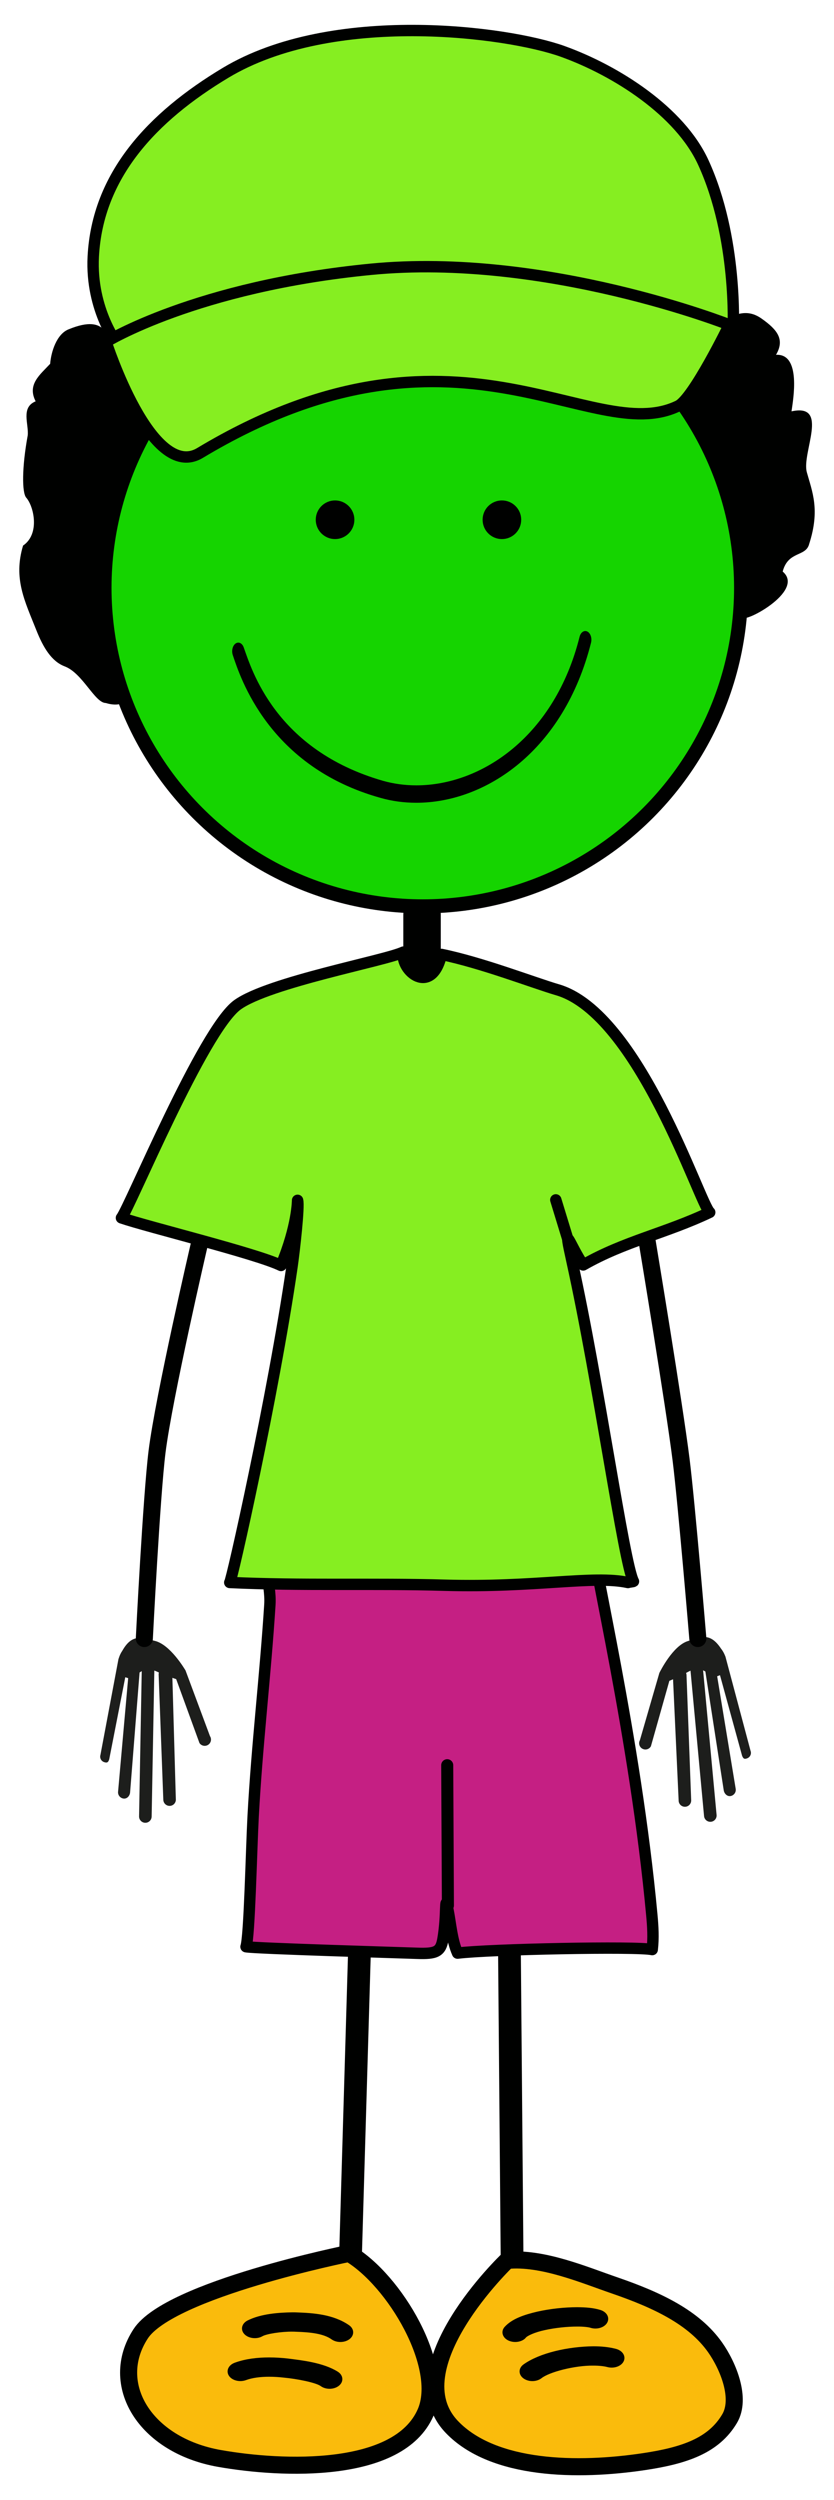 <?xml version="1.0" encoding="iso-8859-1"?>
<!-- Generator: Adobe Illustrator 21.1.0, SVG Export Plug-In . SVG Version: 6.00 Build 0)  -->
<svg version="1.1" id="Layer_1" xmlns="http://www.w3.org/2000/svg" xmlns:xlink="http://www.w3.org/1999/xlink" x="0px" y="0px"
	 width="207.816px" height="622.558px" viewBox="0 0 207.816 622.558" style="enable-background:new 0 0 207.816 622.558;"
	 xml:space="preserve">
<path style="fill:#000100;" d="M17.027,82.034c-2.916,1.209-4.293,5.547-4.528,8.56c-2.541,2.733-5.779,5.143-3.615,9.343
	c-3.763,1.517-1.668,5.718-1.978,8.495c-0.736,4.013-1.1,7.579-1.138,10.298c-0.045,2.717,0.231,4.586,0.772,5.201
	c1.899,2.16,3.463,9.038-0.793,11.926c-2.477,8.253,0.437,13.821,3.299,21.046c1.725,4.343,3.789,7.794,7.089,9.041
	c4.469,1.689,7.494,9.117,10.245,9.117c6.052,1.881,8.754-3.626,1.185-5.945c5.79-2.773,2.865-5.993-0.36-6.82
	c6.405,0.827,1.651-5.805,2.766-6.03c2.601-5.552,1.863-6.047,0.95-10.091c-0.367-1.833-3.942-2.193-3.296-5.124
	c0.645-2.931,1.794-5.954,3.535-8.016c10.901-4.191,6.774-15.334,3.885-13.683c3.027,0.274,3.848-10.008,7.43-9.904
	c3.583,0.102,8.274-9.629,6.97-14.474c9.236,5.27,16.527-2.503,12.014-7.397c5.174,5.994,7.823-2.366,11.271-5.294
	c3.476-2.269,17.973,1.163,21.329-1.308c3.357-2.473,5.407,1.109,7.841-1.652c3.218-0.176,7.068,0.784,6.62-3.643
	c4.109,2.456,5.761-0.07,8.649-3.371c2.889-2.889,10.317-4.128,11.968,0c2.62,1.872-4.955,2.888,1.237,7.428
	c2.627,0.464,2.831,1.288,5.389,0.762c2.557-0.526,5.157-0.832,7.812-0.868c2.654-0.038,3.837,4.515,6.607,5.058
	c2.514,0.511,5.06,2.812,7.427,4.126c2.371,1.315,4.85,3.096,7.015,5.365c3.303,4.127,7.018,3.301,7.018,8.255
	c0,1.649-0.826,4.126-1.439,5.843c-0.207,2.74,3.71,1.105,5.249,3.173c-0.947,2.459-0.402,4.741,0.729,7.076
	c-0.765,2.287,0.26,4.722,0.443,7.063c1.114,1.494,2.272,2.732,3.349,3.728c2.155,1.989-0.121,6.706-0.076,7.229
	c0.412,4.677,1.809,4.826,2.887,5.915c1.138,1.119,0.42,3.771,0.415,5.364c-0.015,3.187,2.503,2.242,1.815,5.777
	c-0.204,1.055,3.756-0.532,7.042-2.999c3.282-2.466,5.888-5.812,2.972-8.279c1.374-5.229,5.775-3.577,6.604-6.878
	c2.75-8.529,0.754-13-0.586-17.848c-1.338-4.853,5.768-17.267-3.818-15.165c0.414-2.89,2.477-14.444-3.861-14.079
	c2.192-3.745,0.484-6.164-3.657-9.064c-5.318-3.722-9.019,1.775-10.637-0.532c-2.917-3.674-3.547-16.6-7.026-19.755
	c-3.476-3.155-7.271-9.148-11.157-8.63c-3.389-5.293-4.926-7.09-12.433-6.867c0.173-8.384-7.889-4.661-13.441-4.964
	c-0.977-1.554-0.237-6.539-10.967-6.814c-2.266-0.058-6.881,0.751-9.077,0.275c-2.818-0.193-3.773,1.05-6.604,1.099
	c-4.245,0.075-6.449-3.696-10.692-3.14c-4.312,0.435-10.303-3.243-12.692,2.314c-2.466-1.929-5.753-2.292-6.571-0.516
	c-3.047,0.315-19.889,2.731-15.814,10.719c-5.676,1.766-13.245-3.268-13.103,6.305c1.237-0.825-5.558-4.435-7.738,2.167
	c-5.743,0.31-6.293,6.086-7.119,6.912c-1.65,0.826-3.806,1.125-5.363,1.96c-2.115,0.186,1.772,23.897-0.709,24.786
	C26.076,85.496,27.497,77.695,17.027,82.034z"/>
<path style="fill:#000100;" d="M109.833,239.75c0,2.577-2.089,4.667-4.667,4.667l0,0c-2.576,0-4.666-2.089-4.666-4.667v-12
	c0-2.577,2.09-3.666,4.666-3.666l0,0c2.578,0,4.667,1.089,4.667,3.666V239.75z"/>
<line style="fill:none;stroke:#000100;stroke-width:5.669;stroke-linecap:round;stroke-linejoin:round;" x1="89.783" y1="478.82" x2="87.229" y2="565.431"/>
<line style="fill:none;stroke:#000100;stroke-width:5.669;stroke-linecap:round;stroke-linejoin:round;" x1="126.885" y1="478.803" x2="127.627" y2="565.448"/>
<path style="fill:#1D1E1C;" d="M29.693,412.628c0.127-0.393,0.426-1.058,0.791-1.574c2.51-4.458,5.039-3.153,8.059-2.462
	c3.869,0.886,7.5,7.077,7.689,7.375l6.09,16.352c0.473,0.726,0.268,1.697-0.459,2.166c-0.727,0.473-1.699,0.267-2.168-0.458
	L43.9,418.129l-0.945-0.324l0.859,30.166c0.086,0.862-0.543,1.628-1.402,1.714c-0.514,0.051-0.99-0.15-1.316-0.507
	c-0.217-0.237-0.363-0.548-0.398-0.898l-1.166-31.23c-0.018-0.196,0.012-0.391,0.062-0.577c-0.408-0.189-0.791-0.355-1.137-0.485
	l-0.668,36.375c-0.02,0.867-0.734,1.551-1.6,1.536c-0.449-0.009-0.848-0.206-1.127-0.512c-0.262-0.284-0.418-0.668-0.41-1.087
	l0.666-36.169c-1.238,0.874-0.402-0.168-0.555,0.546l-2.348,29.708c-0.111,0.86-0.779,1.597-1.639,1.482
	c-0.381-0.048-0.713-0.232-0.953-0.498c-0.301-0.33-0.461-0.782-0.398-1.258l2.512-28.228l-0.721-0.224l-3.998,20.427
	c-0.246,0.759-0.502,0.958-1.262,0.712c-0.246-0.082-0.457-0.223-0.621-0.4c-0.334-0.37-0.471-0.909-0.305-1.42l4.486-23.836
	c0.027-0.067,0.043-0.13,0.068-0.199L29.693,412.628z"/>
<path style="fill:#1D1E1C;" d="M180.549,412.009c-0.158-0.383-0.506-1.023-0.906-1.511c-2.836-4.259-5.262-2.768-8.223-1.854
	c-3.791,1.171-6.951,7.616-7.117,7.927l-4.855,16.761c-0.416,0.759-0.139,1.711,0.621,2.126c0.758,0.417,1.713,0.14,2.127-0.617
	l4.596-16.287l0.918-0.395l1.391,30.148c-0.02,0.866,0.662,1.584,1.525,1.605c0.518,0.013,0.977-0.224,1.275-0.604
	c0.199-0.253,0.322-0.574,0.332-0.926l-1.166-31.229c0.004-0.197-0.041-0.39-0.105-0.571c0.393-0.22,0.764-0.413,1.098-0.567
	l3.377,36.224c0.084,0.861,0.848,1.492,1.709,1.411c0.447-0.042,0.832-0.267,1.086-0.594c0.238-0.302,0.367-0.697,0.328-1.115
	l-3.361-36.019c1.303,0.78,0.389-0.197,0.596,0.503l4.555,29.452c0.176,0.848,0.898,1.533,1.744,1.356
	c0.377-0.078,0.695-0.287,0.914-0.568c0.277-0.351,0.4-0.814,0.305-1.285l-4.609-27.963l0.701-0.275l5.51,20.071
	c0.303,0.738,0.572,0.918,1.311,0.617c0.24-0.101,0.439-0.257,0.59-0.447c0.307-0.394,0.402-0.941,0.199-1.438l-6.25-23.435
	c-0.033-0.065-0.053-0.127-0.084-0.193L180.549,412.009z"/>
<path style="fill:#C51F83;stroke:#000100;stroke-width:2.835;stroke-linecap:round;stroke-linejoin:round;" d="M69.428,385.214
	c-1.633-0.114-2.547-0.264-2.535-0.458c-0.131,2.333-0.756,4.225-0.459,6.491c0.371,2.78,0.996,5.471,0.812,8.382
	c-1.119,17.59-3.227,35.024-4.17,52.685c-0.439,8.261-0.906,30.007-1.777,32.449c2,0.418,39.008,1.501,42.649,1.637
	c4.709,0.172,5.867-0.387,6.412-3.478c1.084-6.167,0.348-11.862,1.252-7.418c0.691,3.407,0.965,7.635,2.404,10.852
	c7.877-0.986,45.047-1.73,48.506-0.882c0.338-2.908,0.168-5.723-0.096-8.569c-4.129-44.588-15.055-89.313-14.559-92.365
	C147.977,383.891,81.943,386.086,69.428,385.214z"/>
<path style="fill:#FABB0C;stroke:#000100;stroke-width:4.252;stroke-linecap:round;stroke-linejoin:round;" d="M126.383,562.871
	c8.701-0.869,19.225,3.636,26.775,6.227c10.549,3.63,19.758,7.951,25.035,15.432c3.289,4.669,6.562,12.727,3.615,17.729
	c-3.973,6.728-11.223,9.201-21.293,10.715c-16.551,2.484-37.512,2.164-47.871-8.575C98.375,589.599,126.383,562.871,126.383,562.871
	z"/>
<path style="fill:#FABB0C;stroke:#000100;stroke-width:4.252;stroke-linecap:round;stroke-linejoin:round;" d="M86.988,561.117
	c11.369,6.674,24.043,28.184,19.07,39.626c-6.695,15.398-35.668,14.228-51.443,11.432c-18.502-3.285-27.754-18.46-19.568-31.02
	C42.24,570.106,86.988,561.117,86.988,561.117z"/>
<g>
	<path style="fill:#000100;stroke:#000100;" d="M82.939,582.142c-2.123-1.512-5.361-1.893-9.303-2.01l0,0
		c-0.17-0.016-0.422-0.019-0.74-0.019l0,0c-2.67-0.039-6.637,0.523-7.803,1.235l0,0l0.006,0.003
		c-1.189,0.635-2.869,0.459-3.758-0.38l0,0c-0.893-0.847-0.654-2.04,0.535-2.673l0,0c3.244-1.643,7.602-1.947,11.02-1.995l0,0
		c0.346,0,0.727,0,1.078,0.021l0,0c4.004,0.143,8.9,0.453,12.729,3.1l0,0c1.053,0.734,1.072,1.942,0.033,2.695l0,0
		c-0.529,0.38-1.226,0.57-1.92,0.57l0,0C84.137,582.688,83.459,582.507,82.939,582.142L82.939,582.142z"/>
</g>
<g>
	<path style="fill:#000100;stroke:#000100;" d="M80.266,593.806c-1.273-1.008-6.379-1.963-9.451-2.24l0,0
		c-1.215-0.143-2.504-0.225-3.773-0.225l0,0c-2.205,0-4.295,0.268-5.92,0.869l0,0c-1.309,0.483-2.934,0.116-3.613-0.816l0,0
		c-0.676-0.938-0.162-2.084,1.15-2.572l0,0c2.678-0.977,5.606-1.288,8.383-1.288l0,0c1.594,0,3.154,0.096,4.615,0.267l0,0
		c3.396,0.43,8.808,1.001,12.324,3.258l0,0c1.068,0.728,1.107,1.936,0.08,2.693l0,0c-0.527,0.391-1.232,0.59-1.936,0.59l0,0
		C81.457,594.341,80.789,594.165,80.266,593.806L80.266,593.806z"/>
</g>
<g>
	<path style="fill:#000100;stroke:#000100;" d="M126.988,582.411c-1.26-0.551-1.666-1.725-0.893-2.621l0,0
		c1.769-1.961,4.729-2.928,7.906-3.673l0,0c3.205-0.722,6.725-1.085,9.801-1.091l0,0c2.105,0.016,3.965,0.139,5.668,0.668l0,0
		c1.352,0.43,1.955,1.557,1.348,2.516l0,0c-0.609,0.96-2.195,1.389-3.547,0.96l0,0c-0.408-0.151-1.805-0.343-3.469-0.323l0,0
		c-2.457-0.006-5.586,0.316-8.182,0.9l0,0c-2.611,0.552-4.598,1.51-4.949,2.025l0,0l0.006,0.002
		c-0.502,0.589-1.389,0.914-2.293,0.914l0,0C127.906,582.688,127.424,582.598,126.988,582.411L126.988,582.411z"/>
</g>
<g>
	<path style="fill:#000100;stroke:#000100;" d="M130.809,591.901c-1.08-0.727-1.123-1.933-0.1-2.697l0,0
		c3.934-2.826,10.936-4.377,17.143-4.445l0,0c1.916,0.002,3.777,0.17,5.506,0.623l0,0c1.385,0.372,2.09,1.469,1.57,2.451l0,0
		c-0.525,0.986-2.066,1.484-3.455,1.114l0,0c-0.877-0.237-2.156-0.377-3.621-0.377l0,0c-4.73-0.06-11.242,1.629-13.256,3.261l0,0
		c-0.521,0.391-1.232,0.596-1.943,0.596l0,0C131.99,592.427,131.328,592.25,130.809,591.901L130.809,591.901z"/>
</g>
<circle id="skin" style="fill:#15D400;stroke:#000100;stroke-width:3.5;stroke-miterlimit:10;" cx="105.353" cy="146.384" r="79.312"/>
<ellipse style="fill:#000100;stroke:#000100;stroke-width:3;" cx="125.066" cy="129.427" rx="3.309" ry="3.312"/>
<circle style="fill:#000100;stroke:#000100;stroke-width:3;" cx="83.491" cy="129.427" r="3.312"/>
<g>
	<path style="fill:#000100;" d="M94.857,198.694c-27.895-7.756-34.982-30.002-36.841-35.54l0,0
		c-0.375-1.069-0.067-2.376,0.679-2.906l0,0c0.755-0.535,1.662-0.098,2.037,0.974l0,0c1.932,5.352,7.805,25.475,34.709,33.213l0,0
		c2.646,0.746,5.439,1.128,8.299,1.128l0,0c16.327,0,34.522-12.326,40.677-36.99l0,0c0.282-1.127,1.149-1.716,1.94-1.311l0,0
		c0.791,0.405,1.197,1.642,0.918,2.775l0,0c-6.788,26.893-26.246,39.862-43.535,39.862l0,0
		C100.694,199.9,97.702,199.499,94.857,198.694L94.857,198.694z"/>
</g>
<line style="fill:#8D3088;stroke:#000100;stroke-width:3;stroke-linecap:round;stroke-linejoin:round;" x1="111.611" y1="474.506" x2="111.438" y2="439.562"/>
<path style="fill:none;stroke:#000100;stroke-width:4.252;stroke-linecap:round;stroke-linejoin:round;" d="M49.576,310.239
	c0,0-8.748,37.648-10.445,51.275c-1.381,11.088-3.166,46.5-3.166,46.5"/>
<path style="fill:none;stroke:#000100;stroke-width:4.252;stroke-linecap:round;stroke-linejoin:round;" d="M161.275,309.239
	c0,0,6.746,40.648,8.443,54.276c1.381,11.087,4.168,44.499,4.168,44.499"/>
<path style="fill:#86EE21;stroke:#000100;stroke-width:2.835;stroke-linecap:round;stroke-linejoin:round;" d="M100.498,237.089
	c-4.428,2.13-33.539,7.477-41.354,13.142c-8.562,6.212-26.865,50.55-28.887,53.035c6.643,2.277,33.672,8.881,39.775,11.857
	c4.119-9.847,4.119-16.227,4.119-16.227c0.442,1.458-0.812,12.58-1.391,16.556c-4.709,32.382-15.115,78.628-15.514,78.606
	c17.854,0.848,35.693,0.168,53.652,0.685c22.316,0.643,37.043-2.539,45.584-0.674c0.127-0.095,1.25-0.188,1.369-0.279
	c-2.381-4.461-8.658-49.553-15.318-79.725c-2.246-10.178-0.648-4.14,2.787,0.926c10.287-5.899,20.521-7.873,31.533-13.102
	c-2.441-1.971-17.594-49.508-37.959-55.427c-5.732-1.667-18.746-6.723-28.895-8.798C107.592,248.194,99.748,241.867,100.498,237.089
	z"/>
<line style="fill:#2FAAE1;stroke:#000100;stroke-width:2.835;stroke-linecap:round;stroke-linejoin:round;" x1="141.5" y1="308.618" x2="138.496" y2="298.787"/>
<path style="fill:#86EE21;stroke:#000100;stroke-width:2.835;stroke-linecap:round;stroke-linejoin:round;" d="M23.242,63.868
	c1.063-20.21,14.641-34.738,32.973-45.738c26.592-15.955,70.05-10.35,84.028-5.318c13.296,4.786,29.173,14.918,35.013,27.662
	c8.574,18.714,7.441,41.391,7.441,41.391s-13.153-6.435-80.369-1.277c-67.218,5.157-72.705,5.617-72.705,5.617
	S22.531,77.37,23.242,63.868z"/>
<path style="fill:#86EE21;stroke:#000100;stroke-width:2.835;stroke-linecap:round;stroke-linejoin:round;" d="M26.433,85.141
	c0,0,11.232,34.957,23.4,27.655c63.819-38.292,97.468-1.247,119.13-11.7c3.839-1.853,12.764-20.21,12.764-20.21
	S135.99,62.804,92.379,67.058C48.77,71.313,26.433,85.141,26.433,85.141z"/>
</svg>
